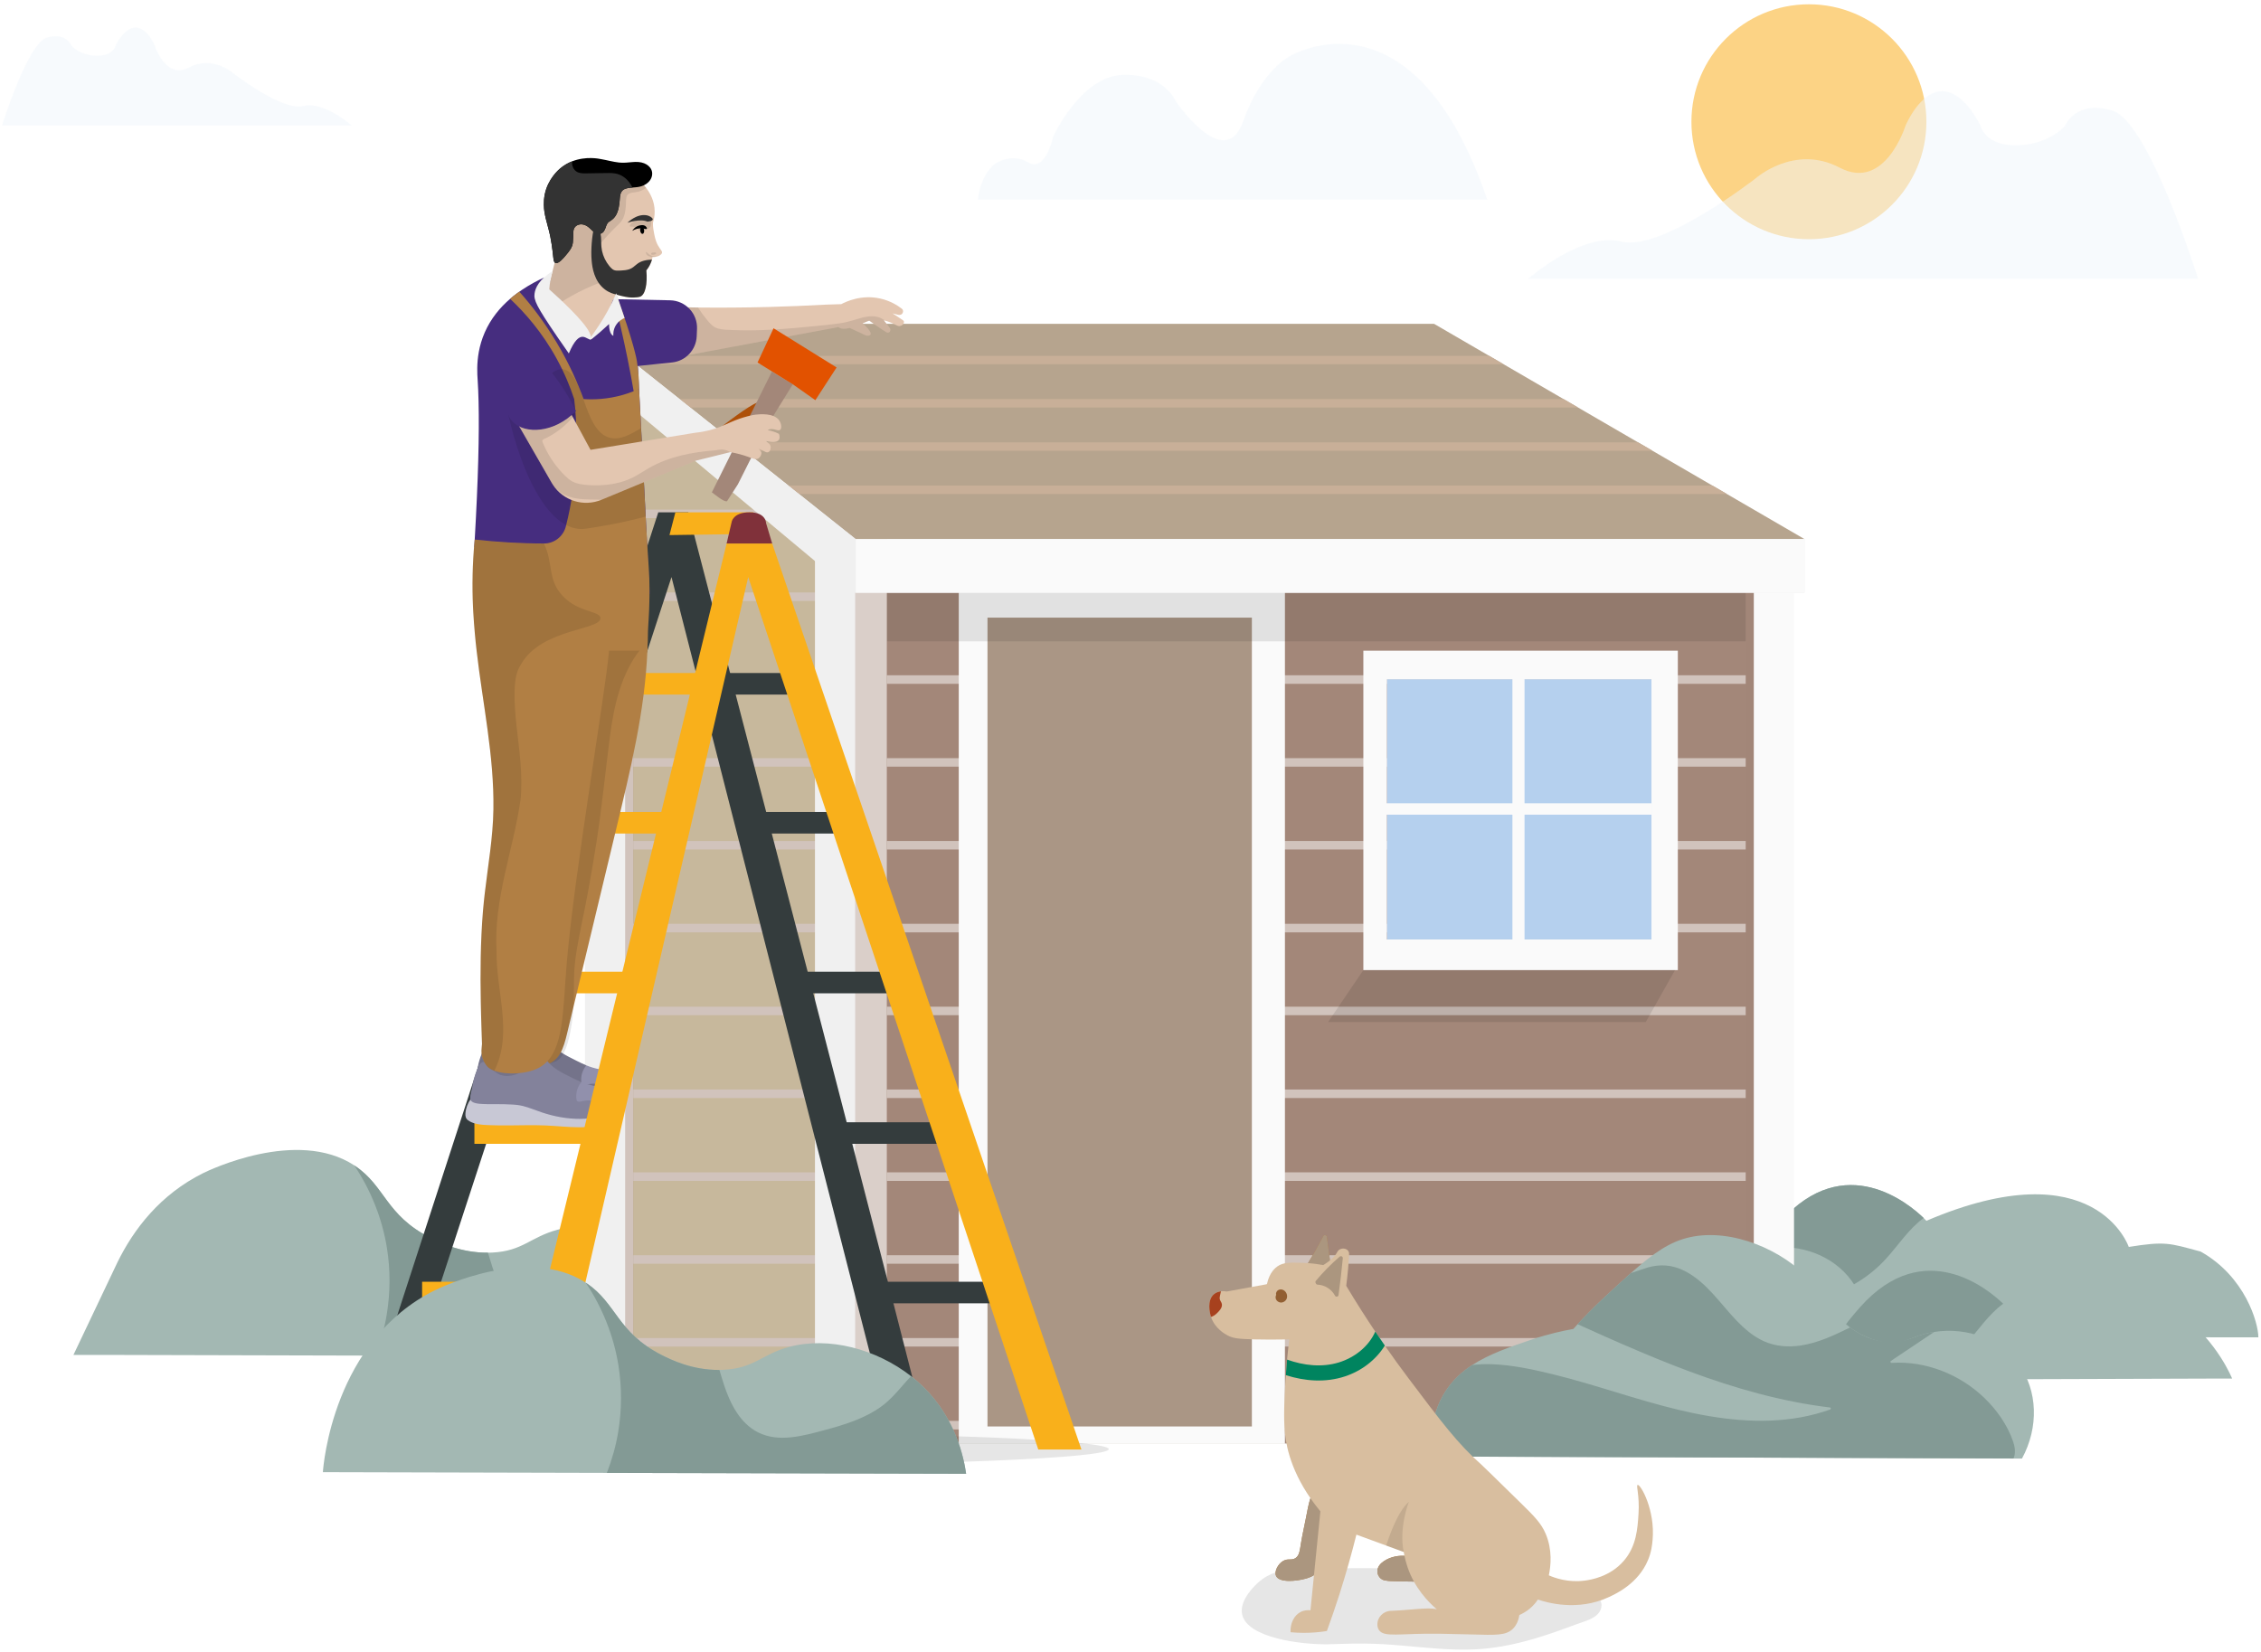 <svg width="431" height="315" viewBox="0 0 431 315" fill="none" xmlns="http://www.w3.org/2000/svg">
<path d="M283.505 38.063H186.426C186.93 33.218 189.555 31.317 189.555 31.317C189.555 31.317 192.684 28.991 196.012 30.96C199.341 32.929 200.753 26.062 200.753 26.062C200.753 26.062 205.998 14.559 213.968 14.28C221.937 14.002 224.058 19.2 224.058 19.2C224.058 19.2 233.44 33.123 236.973 23.132C240.507 13.146 246.051 10.621 246.051 10.621C246.051 10.621 269.403 -3.302 283.505 38.063Z" fill="#F0F6FC" fill-opacity="0.5"/>
<path d="M67.038 23.921C67.038 23.921 61.709 19.201 57.755 20.219C53.797 21.233 44.415 13.93 44.415 13.93C44.415 13.93 40.562 10.48 36.047 12.864C31.531 15.248 29.505 8.685 29.505 8.685C29.505 8.685 28.082 5.257 25.851 5.257C23.62 5.257 22.045 8.685 22.045 8.685C22.045 8.685 21.588 10.732 18.343 10.633C15.099 10.533 13.623 8.685 13.623 8.685C13.623 8.685 12.558 6.065 8.904 7.183C5.25 8.302 0.383 23.926 0.383 23.926H67.038V23.921Z" fill="#F0F6FC" fill-opacity="0.5"/>
<path d="M322.426 23.214C322.426 35.583 332.453 45.611 344.823 45.611C357.192 45.611 367.219 35.583 367.219 23.214C367.219 10.845 357.192 0.817 344.823 0.817C332.453 0.817 322.426 10.845 322.426 23.214Z" fill="#FCD385"/>
<path d="M291.324 53.154C291.324 53.154 301.525 44.119 309.106 46.061C316.687 48.004 334.663 34.012 334.663 34.012C334.663 34.012 342.05 27.408 350.697 31.97C359.344 36.538 363.234 23.964 363.234 23.964C363.234 23.964 365.954 17.396 370.233 17.396C374.506 17.396 377.52 23.964 377.52 23.964C377.52 23.964 378.396 27.891 384.613 27.697C390.829 27.502 393.648 23.964 393.648 23.964C393.648 23.964 395.69 18.95 402.683 21.087C409.682 23.224 419.006 53.154 419.006 53.154H291.324Z" fill="#F0F6FC" fill-opacity="0.5"/>
<path d="M419.496 238.63C427.996 243.381 430.496 252.25 430.496 254.974C424.496 254.974 430.496 254.974 421.376 254.974C396.254 254.905 377.659 253.918 371.626 252.905C368.492 252.38 365.605 251.729 365.605 251.729C361.893 250.889 358.422 249.897 355.204 248.821C353.162 248.143 351.225 247.424 349.387 246.694L341.108 246.721L339.428 246.726C339.428 246.726 338.761 246.805 337.868 246.768C337.758 246.763 337.637 246.757 337.522 246.747C337.076 246.715 336.593 246.647 336.12 246.532C336.031 246.511 335.936 246.484 335.847 246.458C335.821 246.448 335.795 246.442 335.768 246.432C335.695 246.411 335.627 246.39 335.558 246.363C335.49 246.337 335.422 246.311 335.359 246.285C335.291 246.259 335.222 246.232 335.159 246.201C334.493 245.901 333.92 245.445 333.59 244.773C333.558 244.715 333.532 244.657 333.511 244.594C333.479 244.526 333.453 244.452 333.432 244.379C333.406 244.3 333.385 244.227 333.369 244.148C333.364 244.132 333.364 244.122 333.359 244.106C333.353 244.085 333.353 244.069 333.348 244.048C333.332 243.959 333.317 243.87 333.311 243.775C333.306 243.759 333.306 243.749 333.306 243.733C333.29 243.623 333.285 243.502 333.285 243.381C333.285 243.303 333.29 243.219 333.296 243.129C333.296 243.077 333.301 243.019 333.306 242.967C333.317 242.846 333.332 242.725 333.353 242.594C333.364 242.531 333.374 242.463 333.39 242.394C333.432 242.174 333.49 241.938 333.563 241.691C333.59 241.617 333.611 241.549 333.637 241.476C333.768 241.087 333.936 240.667 334.151 240.221C334.199 240.121 334.246 240.021 334.298 239.916C334.351 239.817 334.403 239.717 334.456 239.612C334.461 239.607 334.461 239.601 334.461 239.596H334.466C334.629 239.286 334.813 238.966 335.018 238.63C335.075 238.53 335.138 238.431 335.201 238.331H335.207V238.326C335.217 238.31 335.228 238.299 335.233 238.284C335.343 238.105 335.459 237.927 335.585 237.743C336.188 236.835 336.939 235.832 337.842 234.729C337.963 234.582 338.084 234.435 338.215 234.283C338.404 234.052 338.609 233.811 338.819 233.569C338.903 233.469 338.992 233.37 339.081 233.27C339.191 233.139 339.312 233.007 339.428 232.876C351.687 219.116 364.05 229.663 366.697 232.23C367.038 232.561 367.216 232.761 367.216 232.761C399.462 218.99 405.794 237.743 405.794 237.743C412.766 236.635 413.496 237 419.496 238.63Z" fill="#A3B8B3"/>
<path d="M339.428 232.876C339.312 233.007 339.191 233.139 339.081 233.27C338.992 233.37 338.903 233.469 338.819 233.569C338.609 233.811 338.404 234.052 338.215 234.283C338.084 234.435 337.963 234.582 337.842 234.729C336.939 235.832 336.188 236.835 335.585 237.743C335.464 237.927 335.348 238.105 335.233 238.284C335.228 238.299 335.217 238.31 335.207 238.326V238.331L335.018 238.63C334.813 238.966 334.629 239.286 334.466 239.596C334.461 239.601 334.461 239.607 334.456 239.612C334.403 239.717 334.351 239.817 334.298 239.916C334.246 240.021 334.199 240.121 334.151 240.221C333.936 240.667 333.768 241.087 333.637 241.476C333.611 241.549 333.59 241.617 333.563 241.691C333.49 241.938 333.432 242.174 333.39 242.394C333.374 242.463 333.364 242.531 333.353 242.594C333.332 242.725 333.317 242.846 333.306 242.967C333.301 243.019 333.296 243.077 333.296 243.129C333.29 243.219 333.285 243.303 333.285 243.381C333.285 243.502 333.29 243.623 333.306 243.733C333.306 243.749 333.306 243.759 333.311 243.775C333.317 243.87 333.332 243.959 333.348 244.048C333.353 244.069 333.353 244.085 333.359 244.106C333.364 244.122 333.364 244.132 333.369 244.148C333.385 244.227 333.406 244.3 333.432 244.379C333.453 244.452 333.479 244.526 333.511 244.594C333.532 244.657 333.558 244.715 333.59 244.773C333.92 245.445 334.493 245.901 335.159 246.201C335.222 246.232 335.291 246.259 335.359 246.285C335.422 246.311 335.49 246.337 335.558 246.363C335.627 246.39 335.695 246.411 335.768 246.432C335.795 246.442 335.821 246.448 335.847 246.458C335.936 246.484 336.031 246.511 336.12 246.532C336.593 246.647 337.076 246.715 337.522 246.747C337.637 246.757 337.758 246.763 337.868 246.768C338.761 246.805 339.428 246.726 339.428 246.726L341.108 246.721L349.387 246.694C349.744 246.574 350.096 246.437 350.442 246.295C351.466 245.886 352.458 245.408 353.414 244.867C355.682 243.586 357.74 241.948 359.499 240.021C361.872 237.423 363.83 234.32 366.697 232.23C364.05 229.663 351.687 219.116 339.428 232.876Z" fill="#839A95"/>
<path d="M140.042 258.627C117.214 258.569 94.387 258.517 71.56 258.464C55.164 258.422 38.768 258.38 22.372 258.338H13.996C13.996 258.338 16.549 252.966 18.184 249.524C19.82 246.081 22.372 240.709 22.372 240.709C25.491 234.34 30.546 227.731 38.747 223.662C39.818 223.126 56.613 215.046 67.523 222.186C67.586 222.228 67.643 222.271 67.706 222.313C73.445 226.177 73.518 231.658 81.966 235.968C83.745 236.876 87.793 238.887 93.012 238.84C93.274 238.834 93.547 238.829 93.82 238.819C99.679 238.53 101.091 235.863 106.273 234.466C113.849 232.419 122.942 234.86 129.547 240.026C130.387 240.677 131.19 241.375 131.936 242.121C138.068 248.164 139.595 255.519 140.042 258.627Z" fill="#A3B8B3"/>
<path d="M71.561 258.463C94.388 258.516 117.215 258.568 140.043 258.626C139.596 255.518 138.069 248.163 131.936 242.12C131.191 241.375 130.388 240.676 129.548 240.025C128.97 240.613 128.424 241.243 127.889 241.858C126.665 243.265 125.437 244.656 123.93 245.764C120.707 248.116 116.816 249.297 113.005 250.321C108.999 251.397 104.342 252.73 100.394 250.746C96.897 248.992 95.044 245.197 93.879 241.648C93.574 240.713 93.291 239.773 93.013 238.839C87.794 238.886 83.746 236.875 81.966 235.967C73.519 231.657 73.445 226.176 67.707 222.312C67.644 222.27 67.586 222.228 67.523 222.186C70.695 226.911 72.852 232.313 73.76 237.941C74.438 242.152 74.412 246.478 73.713 250.688C73.272 253.371 72.532 255.959 71.561 258.463Z" fill="#839A95"/>
<path d="M353.563 262.14C353.027 262.14 352.486 262.135 351.956 262.135C314.991 262.009 278.025 261.883 241.054 261.757C240.413 255.079 242.576 251.026 243.632 249.383C244.986 247.267 246.729 245.645 248.735 244.332C252.006 242.19 255.969 240.851 260.049 239.471C263.293 238.379 266.086 237.77 268.05 237.423C268.296 237.145 268.564 236.846 268.858 236.525C270.123 235.145 271.814 233.391 273.893 231.464C275.804 229.695 277.474 228.141 278.986 226.802C283.369 222.922 286.451 220.765 290.315 219.925C298.259 218.197 308.05 222.334 313.389 228.341C316.051 231.333 317.484 234.651 320.802 237.145C321.6 237.749 322.509 238.3 323.564 238.788C324.351 239.15 325.128 239.434 325.869 239.654C328 240.29 330.294 240.153 332.337 239.282C333.817 238.652 335.329 238.226 336.847 237.995C343.162 237.019 349.462 239.392 352.948 244.18C356.581 249.152 356.797 256.218 353.563 262.14Z" fill="#A3B8B3"/>
<path d="M339.72 107.907V275.216H169.057L165.539 275.289V107.907H339.72Z" fill="#A38779"/>
<path d="M160.303 106.807V275.219H115.336V68.65L148.936 97.163L150.842 98.78L160.303 106.807Z" fill="#C7B89C"/>
<path d="M115.336 223.527H339.718V225.15H115.336V223.527ZM115.336 240.947H339.718V239.325H115.336V240.947ZM115.336 256.739H339.718V255.122H115.336V256.739ZM148.936 97.164H115.336V98.781H150.842L148.936 97.164ZM115.336 272.537H339.718V270.914H115.336V272.537ZM158.581 112.956H115.336V114.578H158.88C158.722 114.037 158.623 113.497 158.581 112.956ZM115.336 161.965H339.718V160.343H115.336V161.965ZM115.336 209.352H339.718V207.735H115.336V209.352ZM115.336 130.375H339.718V128.753H115.336V130.375ZM115.336 146.168H339.718V144.551H115.336V146.168ZM115.336 177.762H339.718V176.14H115.336V177.762ZM115.336 193.555H339.718V191.938H115.336V193.555Z" fill="#D1C3BC"/>
<path d="M239.737 114.199H185.504V273.071H239.737V114.199Z" fill="#AA9685"/>
<path d="M182.762 275.292H244.938V110.639H182.762V275.292ZM238.638 271.974H188.238V117.758H238.638V271.974Z" fill="#FAFAFA"/>
<path opacity="0.1" d="M338.15 110.639H163.129V122.279H338.15V110.639Z" fill="black"/>
<path d="M119.168 275.291H120.695V74.922L118.391 72.612L119.168 275.291Z" fill="#A38779"/>
<path d="M119.168 275.291H120.695V74.922L118.391 72.612L119.168 275.291Z" fill="#D1C3BC"/>
<path d="M111.504 70.351V275.292H119.169V76.089L111.504 70.351Z" fill="#F0F0F0"/>
<path d="M332.789 104.836V275.29H334.317L334.968 105.319C334.243 105.161 333.514 104.999 332.789 104.836Z" fill="#A38779"/>
<path opacity="0.5" d="M332.789 104.836V275.29H334.317L334.968 105.319C334.243 105.161 333.514 104.999 332.789 104.836Z" fill="#A38779"/>
<path d="M334.316 105.172V275.29H341.982V106.737C339.419 106.249 336.868 105.729 334.316 105.172Z" fill="#FAFAFA"/>
<path d="M162.02 275.217H169.049V74.849L162.24 72.544C162.167 140.097 162.093 207.66 162.02 275.217Z" fill="#A38779"/>
<path d="M162.02 275.217H169.049V74.849L162.24 72.544C162.167 140.097 162.093 207.66 162.02 275.217Z" fill="#DACFC9"/>
<path d="M155.352 70.277V275.218H163.017V76.015L155.352 70.277Z" fill="#F0F0F0"/>
<path d="M343.998 102.795H163.128L152.307 94.19L150.281 92.579L141.939 85.948L139.912 84.336L131.57 77.7L129.543 76.088L121.201 69.457L119.169 67.84L111.504 61.745H273.369L283.858 67.84L286.635 69.457L298.049 76.088L300.821 77.7L312.24 84.336L315.012 85.948L326.42 92.579L329.192 94.19L343.998 102.795Z" fill="#B6A48E"/>
<path d="M283.857 67.841H119.168L121.2 69.458H286.634L283.857 67.841ZM298.048 76.088H129.542L131.569 77.7H300.82L298.048 76.088ZM312.239 84.336H139.911L141.937 85.948H315.011L312.239 84.336ZM326.419 92.579H150.28L152.306 94.191H329.191L326.419 92.579Z" fill="#C8AF98"/>
<path d="M343.998 102.795V113.017H162.592L111.504 70.35V61.745L163.128 102.795H343.998Z" fill="#F0F0F0"/>
<path d="M343.999 102.794H163.129V113.016H343.999V102.794Z" fill="#FAFAFA"/>
<path d="M316.849 129.501H264.375V179.12H316.849V129.501Z" fill="#B5D0EE"/>
<path d="M290.611 127.869H288.301V180.48H290.611V127.869Z" fill="#FAFAFA"/>
<path d="M314.809 153.155H263.422V155.329H314.809V153.155Z" fill="#FAFAFA"/>
<path d="M259.887 184.963H319.837V124.062H259.887V184.963ZM314.808 179.12H264.37V129.502H314.808V179.12Z" fill="#FAFAFA"/>
<path opacity="0.1" d="M259.888 184.962L253.168 194.864H313.722L319.298 184.962H259.888Z" fill="black"/>
<path opacity="0.1" d="M62.395 276.297C62.395 278.004 95.743 279.39 136.877 279.39C178.011 279.39 211.36 278.004 211.36 276.297C211.36 274.591 178.011 273.205 136.877 273.205C95.743 273.205 62.395 274.591 62.395 276.297Z" fill="black"/>
<path d="M73.619 276.37L128.004 110.022L170.508 276.37C170.508 276.37 177.365 277.74 177.365 276.37C177.365 275 131.206 97.684 131.206 97.684H125.484L67.219 276.979L73.619 276.37Z" fill="#343C3D"/>
<path d="M143.63 97.684H128.741L127.617 102.021L143.63 101.795V97.684Z" fill="#F9B01B"/>
<path d="M107.434 244.383H80.465V248.494H107.434V244.383Z" fill="#F9B01B"/>
<path d="M116.574 213.974H90.434V218.085H116.574V213.974Z" fill="#F9B01B"/>
<path d="M123.887 185.277H99.223V189.387H123.887V185.277Z" fill="#F9B01B"/>
<path d="M130.284 154.812H109.457V158.923H130.284V154.812Z" fill="#F9B01B"/>
<path d="M135.386 128.319H118.066V132.43H135.386V128.319Z" fill="#F9B01B"/>
<path d="M151.867 128.319H135.387V132.43H151.867V128.319Z" fill="#343C3D"/>
<path d="M192.629 244.383H167.113V248.494H192.629V244.383Z" fill="#343C3D"/>
<path d="M181.983 213.974H158.516V218.085H181.983V213.974Z" fill="#343C3D"/>
<path d="M171.888 185.277H150.121V189.387H171.888V185.277Z" fill="#343C3D"/>
<path d="M162.014 154.812H143.219V158.923H162.014V154.812Z" fill="#343C3D"/>
<path d="M172.22 61.13C172.105 61.03 171.133 60.385 170.146 59.755C170.44 59.833 170.776 59.917 171.17 60.012C172.115 60.253 172.399 59.214 171.921 58.867C171.112 58.242 169.737 57.361 167.841 56.93C164.208 56.1 161.253 57.518 160.36 57.99C159.405 58.017 158.454 58.048 157.499 58.08C153.903 58.279 150.222 58.431 146.468 58.531C141.89 58.647 137.423 58.678 133.06 58.631C132.414 58.626 131.774 58.615 131.138 58.599C128.671 58.563 126.235 58.5 123.841 58.416C123.205 62.086 122.565 65.75 121.93 69.42C124.355 68.968 126.775 68.517 129.201 68.065C139.418 66.16 149.634 64.259 159.851 62.359C160.292 62.773 161.1 62.742 161.988 62.527C162.912 62.941 165.059 63.965 165.059 63.965C165.059 63.965 166.161 64.212 165.941 63.43C165.81 62.952 165.038 62.185 164.45 61.655C165.148 61.356 165.663 61.114 165.726 61.156C166.083 61.382 167.946 62.747 168.939 63.33C169.59 63.724 169.905 62.899 169.6 62.511C169.159 61.912 168.792 61.445 168.482 61.078C168.54 61.093 168.597 61.104 168.655 61.12C169.39 61.309 170.146 61.603 170.923 62.033C171.779 62.521 172.609 61.597 172.22 61.13Z" fill="#E3C6B0"/>
<path opacity="0.1" d="M169.595 62.509C169.154 61.911 168.786 61.443 168.477 61.076C168.534 61.092 168.592 61.102 168.65 61.118C168.277 60.824 167.862 60.593 167.395 60.456C166.644 60.236 165.846 60.273 165.09 60.409C164.24 60.561 163.421 60.834 162.602 61.081C161.72 61.344 160.833 61.543 159.924 61.669C158.008 61.937 156.076 62.105 154.154 62.294C150.28 62.677 146.39 62.987 142.494 62.987C141.523 62.982 140.552 62.966 139.58 62.924C138.672 62.882 137.706 62.892 136.829 62.63C135.963 62.367 135.354 61.695 134.797 61.018C134.225 60.325 133.695 59.606 133.201 58.855C133.154 58.782 133.107 58.708 133.06 58.629C132.414 58.624 131.773 58.614 131.138 58.598C130.477 59.097 129.925 59.742 129.505 60.472C128.671 61.921 128.44 63.638 128.555 65.287C128.618 66.095 128.686 67.056 129.038 67.796C129.085 67.896 129.138 67.985 129.201 68.064C139.418 66.158 149.634 64.257 159.851 62.357C160.292 62.772 161.105 62.74 161.988 62.525C162.912 62.94 165.059 63.964 165.059 63.964C165.059 63.964 166.161 64.21 165.941 63.428C165.81 62.95 165.038 62.184 164.45 61.653C165.148 61.354 165.663 61.113 165.726 61.155C166.083 61.38 167.946 62.745 168.939 63.328C169.584 63.722 169.899 62.898 169.595 62.509Z" fill="black"/>
<path d="M119.317 206.63C119.002 206.346 118.582 206.21 118.173 206.12C117.643 206.005 117.102 205.937 116.561 205.895C115.427 205.8 114.283 205.753 113.143 205.706C110.823 205.611 108.502 205.574 106.177 205.58C101.53 205.585 96.884 205.742 92.243 205.916C91.76 205.931 91.277 205.931 90.846 206.183C90.799 206.21 90.768 206.246 90.752 206.288C90.72 206.304 90.694 206.33 90.668 206.367C90.101 207.181 89.749 208.115 89.676 209.102C89.639 209.627 89.723 210.079 90.169 210.41C90.547 210.688 90.988 210.872 91.44 211.003C92.427 211.292 93.482 211.313 94.501 211.349C95.65 211.397 96.805 211.402 97.96 211.391C100.27 211.376 102.58 211.302 104.885 211.397C107.011 211.481 109.127 211.738 111.259 211.743C113.275 211.748 115.369 211.528 117.217 210.672C118 210.31 118.745 209.811 119.244 209.092C119.722 208.388 120.042 207.286 119.317 206.63Z" fill="#9190AC"/>
<path d="M118.077 204.74C116.906 204.141 116.176 204.193 114.433 203.894C113.41 203.716 112.554 203.443 111.766 203.122C111.105 202.855 110.485 202.545 109.866 202.235C107.745 201.18 106.359 200.492 105.167 198.985C104.049 197.568 103.597 196.066 102.815 196.156C102.384 196.203 102.054 196.707 101.901 196.938C101.859 197.001 101.46 197.731 101.529 198.571C101.555 198.891 101.613 199.201 101.655 199.51C101.686 199.736 101.649 199.915 101.644 199.936C101.576 200.697 98.646 202.639 96.279 201.721C94.509 201.033 93.78 199.027 92.898 199.342C92.709 199.411 92.535 199.531 92.336 199.873C92.026 200.398 91.79 200.97 91.59 201.542C90.987 203.285 90.945 204.472 90.813 205.191C90.666 206.015 90.598 206.43 90.635 206.514C91.202 207.722 94.604 207.17 98.678 207.412C99.03 207.433 99.733 207.475 100.626 207.685C101.277 207.837 101.901 208.063 102.526 208.294C103.697 208.735 104.868 209.144 106.08 209.449C108.443 210.042 110.921 210.299 113.347 210.037C113.935 209.974 114.517 209.879 115.1 209.753C115.699 209.622 116.287 209.459 116.864 209.255C117.431 209.055 117.998 208.829 118.523 208.546C119.017 208.278 119.4 207.884 119.521 207.323C119.773 206.204 119.027 205.223 118.077 204.74Z" fill="#9190AC"/>
<path opacity="0.2" d="M114.518 206.977C114.035 206.683 113.442 206.605 112.89 206.631C112.596 206.647 112.308 206.694 112.019 206.752C111.788 206.804 111.562 206.867 111.321 206.867C111.09 206.867 110.927 206.804 110.859 206.568C110.785 206.29 110.785 205.975 110.79 205.691C110.806 205.161 110.927 204.631 111.137 204.142C111.3 203.77 111.51 203.428 111.767 203.119C111.105 202.851 110.486 202.546 109.866 202.231C107.745 201.176 106.359 200.488 105.168 198.982C104.049 197.564 103.603 196.062 102.816 196.152C102.385 196.199 102.054 196.703 101.902 196.934C101.86 196.997 101.461 197.727 101.529 198.567C101.556 198.887 101.613 199.197 101.655 199.507C101.687 199.732 101.65 199.911 101.645 199.932C101.577 200.693 98.647 202.636 96.279 201.717C94.51 201.029 93.78 199.024 92.898 199.339C92.709 199.407 92.536 199.528 92.336 199.869C92.027 200.394 91.79 200.966 91.591 201.538C90.987 203.281 90.945 204.468 90.819 205.182C90.672 206.006 90.599 206.421 90.641 206.505C91.213 207.712 94.61 207.161 98.684 207.403C99.035 207.424 99.739 207.466 100.631 207.676C101.282 207.828 101.907 208.054 102.532 208.285C103.703 208.72 104.874 209.135 106.092 209.44C108.454 210.033 110.932 210.29 113.358 210.028C113.946 209.965 114.534 209.87 115.111 209.744C115.153 209.692 115.2 209.639 115.237 209.576C115.867 208.663 115.421 207.523 114.518 206.977Z" fill="black"/>
<path d="M123.482 119.752C123.477 119.479 123.471 119.206 123.466 118.933C123.435 117.595 123.366 116.256 123.261 114.922C123.183 113.961 121.77 113.988 121.692 114.854C121.608 114.87 121.529 114.901 121.445 114.948C119.445 116.177 116.925 115.909 114.819 116.881C114.231 117.154 113.738 117.511 113.328 117.931C112.31 118.954 111.738 120.346 111.281 121.768C111.076 122.398 110.892 123.034 110.708 123.648C110.666 123.784 110.624 123.926 110.582 124.063C108.824 129.953 107.621 135.949 105.185 141.624C103.941 144.527 102.597 147.394 101.647 150.418C100.697 153.431 100.093 156.539 99.641 159.658C98.749 165.869 98.177 172.185 97.982 178.458C97.799 184.57 98.108 190.707 99.358 196.697C99.41 196.954 99.463 197.206 99.521 197.458C100.009 199.663 100.602 203.27 103.621 203.002H103.658C106.629 202.714 107.474 199.632 108.062 197.206C108.482 195.463 108.902 193.715 109.317 191.972C112.021 180.716 114.725 169.47 117.423 158.219C120.122 147 122.936 135.634 123.408 124.063C123.435 123.448 123.456 122.829 123.466 122.215C123.482 121.606 123.487 120.997 123.487 120.388C123.487 120.178 123.487 119.962 123.482 119.752Z" fill="#B17F44"/>
<path opacity="0.1" d="M123.469 118.931C122.739 118.517 121.994 118.128 121.227 117.776C120.55 117.461 119.852 117.167 119.148 116.9C118.403 116.616 117.615 116.312 116.801 116.369C115.526 116.459 114.644 117.451 114.119 118.532C113.473 119.876 113.095 121.378 112.617 122.785C110.459 129.159 108.107 135.501 106.291 141.979C105.362 145.302 104.616 148.678 103.823 152.033C103.062 155.278 102.285 158.512 101.566 161.761C100.096 168.34 98.983 174.96 98.794 181.706C98.694 185.161 98.788 188.621 98.999 192.07C99.093 193.614 99.198 195.157 99.361 196.695C99.523 198.312 99.754 199.919 100.091 201.515C100.411 203.027 100.831 204.518 101.408 205.951C101.755 206.807 102.359 207.778 103.256 207.909C103.445 207.936 103.839 208.004 104.128 207.778C105.073 207.048 103.256 204.523 104.291 203.163C104.852 202.428 105.645 202.827 106.7 201.83C106.942 201.604 107.315 201.195 107.84 199.95C107.84 199.95 108.995 197.199 109.32 191.97C109.352 191.461 109.373 190.952 109.383 190.437C109.409 188.757 109.378 187.072 109.462 185.392C109.541 183.728 109.766 182.074 110.055 180.436C110.638 177.118 111.383 173.831 112.003 170.519C112.622 167.185 113.195 163.84 113.714 160.491C114.749 153.834 115.394 147.14 116.261 140.467C117.027 134.598 118.361 128.492 122.115 123.746C122.54 123.21 122.991 122.696 123.469 122.213C123.49 121.394 123.495 120.575 123.485 119.75C123.48 119.477 123.474 119.204 123.469 118.931Z" fill="black"/>
<path d="M118.364 209.817C118.049 209.534 117.629 209.397 117.22 209.308C116.69 209.193 116.149 209.124 115.608 209.082C114.469 208.988 113.33 208.941 112.19 208.893C109.87 208.799 107.549 208.762 105.223 208.762C100.577 208.767 95.931 208.925 91.29 209.098C90.807 209.114 90.324 209.114 89.893 209.366C89.846 209.392 89.814 209.429 89.799 209.471C89.767 209.487 89.741 209.513 89.715 209.55C89.148 210.363 88.796 211.298 88.722 212.285C88.686 212.81 88.77 213.261 89.216 213.592C89.594 213.871 90.035 214.054 90.487 214.186C91.474 214.474 92.529 214.495 93.547 214.532C94.702 214.579 95.857 214.585 97.007 214.574C99.317 214.558 101.627 214.485 103.932 214.579C106.058 214.663 108.174 214.921 110.306 214.926C112.322 214.931 114.416 214.711 116.264 213.855C117.047 213.493 117.797 212.994 118.291 212.274C118.769 211.576 119.089 210.474 118.364 209.817Z" fill="#C8C8D5"/>
<path d="M117.126 207.927C115.955 207.328 115.225 207.381 113.482 207.081C112.458 206.903 111.603 206.63 110.815 206.31C110.154 206.042 109.534 205.732 108.915 205.422C106.794 204.367 105.408 203.679 104.216 202.173C103.092 200.755 102.646 199.254 101.864 199.343C101.433 199.39 101.102 199.894 100.95 200.125C100.908 200.188 100.509 200.918 100.577 201.758C100.604 202.078 100.661 202.388 100.703 202.698C100.735 202.923 100.698 203.102 100.693 203.123C100.625 203.884 97.695 205.827 95.327 204.908C93.558 204.22 92.828 202.215 91.946 202.53C91.757 202.598 91.584 202.719 91.385 203.06C91.075 203.585 90.839 204.157 90.639 204.729C90.035 206.472 89.988 207.659 89.862 208.378C89.715 209.203 89.642 209.617 89.684 209.701C90.251 210.909 93.653 210.358 97.727 210.599C98.073 210.62 98.782 210.662 99.674 210.872C100.32 211.024 100.95 211.25 101.575 211.481C102.746 211.922 103.917 212.332 105.129 212.636C107.492 213.229 109.97 213.487 112.395 213.224C112.983 213.161 113.571 213.067 114.149 212.941C114.747 212.809 115.335 212.647 115.913 212.442C116.48 212.242 117.047 212.017 117.572 211.733C118.065 211.465 118.449 211.072 118.569 210.51C118.821 209.392 118.071 208.415 117.126 207.927Z" fill="#9190AC"/>
<path opacity="0.1" d="M113.569 210.164C113.086 209.87 112.492 209.792 111.941 209.818C111.647 209.834 111.358 209.881 111.07 209.939C110.839 209.991 110.613 210.054 110.377 210.054C110.146 210.054 109.983 209.991 109.915 209.755C109.841 209.477 109.841 209.162 109.846 208.878C109.862 208.348 109.983 207.818 110.193 207.329C110.356 206.957 110.566 206.615 110.823 206.306C110.161 206.038 109.542 205.733 108.922 205.418C106.801 204.363 105.415 203.675 104.224 202.169C103.105 200.751 102.654 199.25 101.872 199.339C101.441 199.386 101.11 199.89 100.958 200.121C100.916 200.184 100.517 200.914 100.585 201.754C100.606 202.074 100.669 202.384 100.711 202.694C100.743 202.919 100.706 203.098 100.701 203.119C100.633 203.88 97.703 205.823 95.335 204.904C93.566 204.216 92.836 202.211 91.954 202.526C91.765 202.594 91.592 202.715 91.392 203.056C91.083 203.581 90.846 204.153 90.647 204.725C90.043 206.468 90.001 207.655 89.87 208.369C89.723 209.193 89.649 209.608 89.691 209.692C90.264 210.899 93.66 210.348 97.734 210.59C98.086 210.611 98.79 210.653 99.682 210.863C100.333 211.015 100.958 211.241 101.583 211.472C102.754 211.907 103.924 212.322 105.137 212.627C107.5 213.22 109.978 213.477 112.403 213.215C112.991 213.152 113.579 213.057 114.157 212.931C114.204 212.879 114.246 212.826 114.283 212.763C114.918 211.85 114.472 210.71 113.569 210.164Z" fill="black"/>
<path d="M132.867 62.731C132.846 63.193 132.825 63.655 132.81 64.117C132.694 66.721 130.689 68.842 128.095 69.109L121.596 69.776C121.669 71.236 121.748 72.69 121.821 74.15V74.155C121.953 76.643 122.079 79.132 122.21 81.626C122.299 83.269 122.383 84.912 122.467 86.561C122.499 87.212 122.535 87.863 122.567 88.514C122.625 89.548 122.677 90.577 122.73 91.611C122.845 93.905 122.966 96.195 123.087 98.489C123.113 98.951 123.134 99.397 123.155 99.817C123.171 100.085 123.186 100.342 123.197 100.589C123.402 104.558 123.606 108.522 123.816 112.491C123.827 112.743 123.843 112.989 123.853 113.241C123.837 113.241 123.827 113.236 123.811 113.236C117.091 112.118 110.324 111.735 103.651 110.249C102.186 109.923 100.727 109.572 99.272 109.199C99.115 109.162 99.02 109.136 98.963 109.125C98.858 109.094 98.737 109.057 98.6 109.01C97.986 108.821 97.372 108.642 96.763 108.427C96.164 108.222 95.571 107.997 94.988 107.745C94.857 107.692 93.733 107.12 93.67 107.12C93.151 106.768 92.085 105.87 91.843 105.603C91.408 105.114 90.925 104.689 90.41 104.316C90.442 103.833 90.468 103.35 90.494 102.873C90.82 97.192 91.045 92.183 91.161 87.805C91.224 85.595 91.255 83.547 91.266 81.652C91.287 77.977 91.213 74.885 91.045 72.333C91.014 71.845 90.956 71.094 90.977 70.159C91.003 68.39 91.276 65.959 92.405 63.382C93.565 60.73 95.319 58.63 97.24 56.977C97.634 56.635 98.038 56.315 98.443 56.011C98.569 55.916 98.695 55.827 98.821 55.737C98.879 55.696 98.942 55.648 98.999 55.611C99.209 55.454 99.419 55.312 99.629 55.176C101.042 54.236 102.443 53.501 103.682 52.929L111.505 56.924L127.728 57.255C130.678 57.312 132.999 59.785 132.867 62.731Z" fill="#462D7F"/>
<path d="M123.813 112.49C123.813 112.721 123.813 112.973 123.808 113.236C123.797 114.989 123.729 117.441 123.487 120.386C123.487 120.995 123.482 121.604 123.466 122.213C123.456 122.828 123.435 123.447 123.409 124.061H116.101C115.318 132.74 109.443 166.634 108.015 183.87C107.286 192.701 107.485 200.009 103.621 203.001C103.353 203.211 103.07 203.4 102.765 203.563C100.382 204.849 96.476 204.981 94.229 204.151C93.693 203.952 93.252 203.7 92.948 203.395C92.906 203.353 92.864 203.311 92.827 203.264C92.685 203.091 92.559 202.912 92.454 202.744C92.439 202.723 92.423 202.702 92.412 202.676C92.124 202.182 91.987 201.768 91.987 201.768C91.803 201.222 91.766 200.707 91.782 200.266V200.213C91.803 199.694 91.892 199.279 91.882 199.043C91.85 198.113 91.819 197.184 91.787 196.255C91.761 195.446 91.735 194.643 91.714 193.835C91.714 193.709 91.709 193.588 91.704 193.467C91.683 192.669 91.667 191.871 91.651 191.073C91.541 185.319 91.593 179.565 92.055 173.827C92.15 172.661 92.27 171.49 92.407 170.33C93.026 164.996 93.972 159.699 94.055 154.328C94.213 144.138 92.003 134.147 90.853 124.061C90.8 123.615 90.737 123.069 90.674 122.439C90.664 122.345 90.659 122.25 90.648 122.156C90.601 121.704 90.554 121.211 90.507 120.686C90.501 120.612 90.496 120.539 90.491 120.47C90.407 119.504 90.302 118.25 90.218 116.748C90.202 116.396 90.181 116.05 90.165 115.698C90.081 113.876 90.039 111.755 90.097 109.387C90.139 107.692 90.239 105.476 90.491 102.872C94.617 103.334 99.022 103.618 103.679 103.623H103.71C105.684 103.623 107.385 102.263 107.868 100.352C108.399 98.257 108.866 95.979 109.223 93.527C110.21 86.712 109.995 80.743 109.454 76.086C108.703 73.802 107.653 71.209 106.162 68.479C103.348 63.318 99.988 59.549 97.237 56.976C97.631 56.635 98.035 56.315 98.439 56.01C98.565 55.916 98.691 55.826 98.817 55.737C98.875 55.695 98.938 55.648 98.996 55.611C101.269 58.163 103.768 61.381 106.12 65.324C108.467 69.251 110.094 72.947 111.244 76.086C113.176 76.212 115.796 76.134 118.726 75.294C119.886 74.963 120.92 74.564 121.818 74.149V74.154C121.949 76.643 122.075 79.131 122.206 81.625C122.296 83.268 122.38 84.912 122.464 86.56C122.495 87.211 122.532 87.862 122.563 88.513C122.621 89.547 122.674 90.576 122.726 91.611C122.842 93.905 122.962 96.194 123.083 98.488C123.109 98.95 123.13 99.397 123.151 99.817C123.167 100.084 123.183 100.342 123.193 100.588C123.629 108.353 123.808 109.093 123.813 112.49Z" fill="#B17F44"/>
<path d="M116.996 56.924C117.925 60.557 118.807 64.353 119.611 68.306C120.057 70.511 120.461 72.674 120.829 74.8C121.159 74.585 121.49 74.37 121.821 74.155C121.821 73.031 121.768 71.094 121.39 68.726C121.39 68.726 120.86 65.387 117.49 56.168L116.996 56.924Z" fill="#B17F44"/>
<path opacity="0.1" d="M107.286 113.651C104.298 110.517 105.537 107.398 103.679 103.623C103.679 103.623 96.565 103.686 90.491 102.873C90.239 105.477 90.139 107.692 90.097 109.388C90.039 111.756 90.081 113.877 90.165 115.698C90.181 116.05 90.202 116.397 90.218 116.748C90.302 118.25 90.407 119.505 90.491 120.471C90.496 120.539 90.501 120.613 90.507 120.686C90.554 121.211 90.601 121.705 90.648 122.156C90.659 122.251 90.664 122.345 90.674 122.44C90.737 123.07 90.8 123.616 90.853 124.062C92.003 134.147 94.213 144.138 94.055 154.328C93.972 159.699 93.026 164.997 92.407 170.331C92.307 171.47 92.192 172.641 92.055 173.827C91.593 179.565 91.541 185.32 91.651 191.074C91.667 191.872 91.683 192.67 91.704 193.468C91.709 193.588 91.714 193.709 91.714 193.835C91.735 194.644 91.761 195.447 91.787 196.255C91.819 197.185 91.85 198.114 91.882 199.043C91.808 199.353 91.766 199.762 91.782 200.214V200.266C91.808 201.038 91.992 201.931 92.412 202.676C92.423 202.702 92.439 202.723 92.454 202.744C92.549 202.912 92.664 203.07 92.79 203.217C92.801 203.233 92.817 203.248 92.827 203.264C92.864 203.311 92.906 203.353 92.948 203.395C93.284 203.747 93.709 204.015 94.229 204.151C97.841 196.98 94.533 188.953 94.659 181.392C94.061 171.47 97.83 162.167 99.227 152.501C99.715 147.724 98.964 142.988 98.445 138.247C97.442 129.091 98.76 127.642 99.358 126.592C103.259 119.809 114.578 120.161 114.457 117.835C114.379 116.439 110.352 116.869 107.286 113.651Z" fill="black"/>
<path opacity="0.1" d="M122.207 81.628C120.349 82.725 118.217 84.022 116.154 83.439C111.098 82.011 111.324 70.671 107.218 70.392C106.121 70.314 105.265 71.07 104.914 71.385C101.648 74.278 104.583 81.617 104.751 82.027C106.053 85.187 109.508 90.621 113.214 90.29C116.196 90.033 117.713 86.195 121.409 86.484C121.724 86.515 122.066 86.557 122.465 86.563C122.381 84.914 122.297 83.271 122.207 81.628Z" fill="black"/>
<path opacity="0.1" d="M122.728 91.613C122.675 90.578 122.623 89.549 122.565 88.515C118.932 88.846 115.189 88.793 111.886 87.15C108.411 85.423 105.969 82.241 103.129 79.695C101.533 78.262 99.764 76.986 97.732 76.246C97.417 76.13 97.113 76.177 96.897 76.34C96.897 76.34 96.645 76.529 96.593 76.986C96.451 78.178 101.302 100.973 111.015 100.868C111.325 100.863 112.044 100.748 113.488 100.522C117.577 99.871 120.864 99.078 123.085 98.485C122.964 96.196 122.843 93.907 122.728 91.613Z" fill="black"/>
<path d="M112.922 64.526C113.342 63.969 113.846 63.486 114.408 63.077C114.513 62.872 114.618 62.667 114.723 62.462C115.258 61.397 115.757 60.315 116.14 59.181C116.46 58.241 116.733 57.254 117.3 56.425C117.306 56.414 117.316 56.404 117.321 56.398C117.374 56.32 117.437 56.246 117.495 56.173C118.035 56.33 118.587 56.477 119.138 56.582C119.673 56.682 120.156 56.761 120.797 56.74C121.154 56.729 121.742 56.677 122.031 56.577C123.018 56.225 123.459 54.13 123.217 51.563C123.49 51.233 123.837 50.739 124.094 50.078C124.173 49.878 124.23 49.684 124.283 49.505C124.299 49.447 124.309 49.39 124.325 49.337C124.351 49.217 124.372 49.106 124.388 49.001V48.996C124.488 49.007 124.64 49.017 124.813 48.996C124.897 48.986 124.987 48.975 125.076 48.954C125.543 48.854 126.063 48.602 126.184 48.24C126.31 47.862 125.9 47.668 125.417 46.775C124.908 45.841 124.761 44.959 124.561 43.777C124.535 43.625 124.493 43.352 124.472 42.99C124.461 42.759 124.467 42.57 124.472 42.428C124.656 41.856 124.803 41.137 124.797 40.307C124.787 38.323 123.894 36.769 123.17 35.824C122.865 35.43 122.592 35.141 122.424 34.968C122.424 34.873 122.367 34.789 122.246 34.779C121.464 34.711 120.66 34.642 119.868 34.663C119.001 34.684 118.146 34.805 117.337 35.146C116.907 35.33 116.497 35.561 116.114 35.824C115.452 36.275 114.859 36.821 114.282 37.378C113.725 37.918 113.179 38.48 112.596 38.995C112.213 39.336 111.809 39.656 111.373 39.934C110.79 40.307 110.171 40.538 109.52 40.748C108.801 40.984 108.129 41.289 107.64 41.882C107.131 42.502 106.848 43.263 106.585 44.008C106.433 44.444 106.323 44.859 106.407 45.321C106.485 45.736 106.701 46.161 106.601 46.591C106.59 46.618 106.59 46.649 106.596 46.675C106.312 47.799 106.029 48.928 105.745 50.051C105.42 51.348 105.094 52.639 104.769 53.931L104.532 54.86C104.459 55.149 104.375 55.443 104.364 55.742C104.343 56.294 104.664 56.819 104.905 57.296C105.115 57.716 105.341 58.126 105.572 58.53C105.903 59.113 106.265 59.68 106.632 60.242C106.732 60.389 106.837 60.53 106.937 60.677C109.436 60.714 111.489 62.489 112.607 64.704C112.712 64.636 112.817 64.583 112.922 64.526Z" fill="#E3C6B0"/>
<path opacity="0.1" d="M122.423 34.958C122.423 34.863 122.365 34.779 122.245 34.769C121.462 34.7 120.659 34.632 119.866 34.653C119 34.674 118.144 34.795 117.336 35.136C116.905 35.32 116.496 35.551 116.113 35.813C115.635 36.328 115.241 36.885 114.984 37.541C114.721 38.208 114.553 38.911 114.369 39.599C114.175 40.329 113.991 41.058 113.85 41.804C113.692 42.618 113.587 43.437 113.566 44.266C113.556 44.691 113.566 45.117 113.613 45.537C113.634 45.741 113.661 45.946 113.697 46.151C113.729 46.34 113.75 46.539 113.85 46.707C113.928 46.828 114.123 46.854 114.217 46.739C115.015 45.762 115.855 44.817 116.743 43.92C117.178 43.479 117.635 43.064 118.066 42.618C118.48 42.187 118.79 41.709 118.974 41.137C119.163 40.549 119.247 39.93 119.299 39.315C119.352 38.743 119.289 38.139 119.415 37.583C119.536 37.053 119.94 36.827 120.444 36.743C120.948 36.659 121.447 36.633 121.935 36.47C122.381 36.318 122.796 36.092 123.169 35.813C122.864 35.42 122.591 35.126 122.423 34.958Z" fill="black"/>
<path d="M124.158 32.338C123.901 31.771 123.376 31.367 122.803 31.136C122.089 30.853 121.333 30.842 120.577 30.905C119.716 30.979 118.871 31.084 118.005 30.989C116.855 30.863 115.737 30.538 114.597 30.343C114.214 30.259 111.689 29.734 109.069 30.758C108.297 31.057 107.515 31.493 106.775 32.118C106.491 32.354 104.412 34.155 103.84 37.079C103.562 38.486 103.698 39.793 103.761 40.24C103.903 41.248 104.171 42.224 104.439 43.206C104.864 44.755 104.99 45.547 105.147 46.519C105.552 48.992 105.378 49.952 105.882 50.131C106.465 50.341 107.347 49.28 107.919 48.603C108.544 47.852 109.095 47.201 109.2 46.24C109.263 45.679 109.242 45.238 109.3 44.135C109.321 43.789 109.426 43.458 109.673 43.206C109.899 42.975 110.219 42.828 110.539 42.781C111.274 42.676 111.967 43.069 112.482 43.558C113.001 44.056 113.568 44.723 114.382 44.576C114.991 44.466 115.259 43.915 115.443 43.385C115.532 43.122 115.616 42.854 115.763 42.618C115.941 42.324 116.251 42.182 116.524 41.993C117.653 41.232 117.952 39.825 118.089 38.554C118.157 37.898 118.115 37.111 118.483 36.533C118.84 35.971 119.548 35.845 120.157 35.793C120.294 35.782 120.425 35.772 120.562 35.761C121.134 35.719 121.706 35.683 122.263 35.509C122.95 35.294 123.57 34.9 123.964 34.286C124.336 33.719 124.452 32.974 124.158 32.338Z" fill="black"/>
<path opacity="0.1" d="M115.599 52.934C115.4 53.002 115.2 53.075 114.996 53.149C114.985 53.128 114.964 53.107 114.943 53.091C114.597 52.818 114.413 52.43 114.292 52.015C114.156 51.553 114.077 51.065 114.009 50.587C113.862 49.558 113.814 48.513 113.788 47.474C113.741 45.473 113.762 43.457 113.379 41.483C113.211 40.622 112.959 39.782 112.596 38.984C112.213 39.326 111.809 39.646 111.373 39.924C110.79 40.297 110.171 40.528 109.52 40.743C108.801 40.979 108.129 41.284 107.64 41.877C107.131 42.497 106.848 43.258 106.585 44.003C106.433 44.439 106.323 44.854 106.407 45.316C106.485 45.731 106.701 46.156 106.601 46.587C106.59 46.618 106.59 46.644 106.596 46.67C106.312 47.794 106.029 48.923 105.745 50.046C105.42 51.343 105.094 52.635 104.769 53.926L104.532 54.855C104.459 55.144 104.375 55.438 104.364 55.737C104.343 56.289 104.664 56.814 104.905 57.291C105.115 57.706 105.341 58.121 105.572 58.525C106.685 57.764 107.824 57.039 109.011 56.383C110.738 55.422 112.528 54.588 114.366 53.879C114.817 53.706 115.279 53.538 115.736 53.38C116.019 53.275 115.878 52.834 115.599 52.934Z" fill="black"/>
<path d="M124.277 49.495C123.232 49.542 122.182 49.71 121.358 50.403C120.917 50.771 120.523 51.144 119.967 51.333C119.452 51.506 118.906 51.553 118.366 51.579C117.814 51.6 117.2 51.684 116.743 51.317C116.323 50.976 115.982 50.524 115.688 50.078C115.095 49.159 114.727 48.099 114.638 47.012C114.57 46.209 114.649 45.348 114.481 44.565C115.027 44.418 115.273 43.899 115.452 43.395C115.541 43.132 115.625 42.864 115.772 42.628C115.951 42.334 116.255 42.192 116.533 42.003C117.662 41.242 117.961 39.835 118.098 38.565C118.171 37.908 118.124 37.121 118.492 36.543C118.849 35.981 119.557 35.855 120.166 35.803C120.303 35.792 120.434 35.782 120.571 35.772C120.382 35.373 120.151 34.995 119.867 34.653C119.731 34.48 119.584 34.322 119.421 34.17C119.027 33.797 118.565 33.488 118.061 33.288C117.431 33.041 116.759 32.989 116.087 32.989C114.586 32.989 113.089 33.047 111.588 33.057C110.979 33.057 110.291 33.031 109.792 32.642C109.414 32.349 109.162 31.907 109.078 31.435C109.036 31.209 109.036 30.983 109.073 30.763C108.301 31.062 107.519 31.498 106.779 32.123C106.495 32.359 104.416 34.16 103.844 37.084C103.566 38.491 103.702 39.798 103.765 40.245C103.907 41.253 104.175 42.229 104.443 43.211C104.868 44.76 104.994 45.552 105.151 46.524C105.514 48.708 105.414 49.71 105.739 50.041C105.781 50.083 105.829 50.115 105.886 50.136C106.469 50.346 107.351 49.285 107.918 48.608C108.548 47.857 109.094 47.206 109.199 46.245C109.262 45.684 109.241 45.243 109.299 44.14C109.32 43.794 109.425 43.463 109.672 43.211C109.903 42.98 110.223 42.833 110.538 42.786C111.273 42.681 111.966 43.074 112.48 43.563C112.669 43.746 112.869 43.951 113.079 44.13C113.042 44.303 113.011 44.481 112.99 44.649C112.906 45.222 112.837 45.794 112.795 46.371C112.711 47.5 112.685 48.645 112.79 49.768C112.895 50.949 113.242 53.627 115.3 55.181C116.103 55.79 116.938 56.042 117.489 56.157C118.03 56.315 118.576 56.462 119.132 56.567C119.668 56.667 120.151 56.745 120.786 56.724C121.143 56.714 121.731 56.661 122.02 56.562C123.007 56.205 123.448 54.115 123.206 51.543C123.479 51.212 123.826 50.718 124.083 50.057C124.167 49.868 124.225 49.674 124.277 49.495Z" fill="#333333"/>
<path opacity="0.1" d="M120.123 43.175C120.711 43.201 121.536 43.264 121.782 43.905C121.767 43.968 121.83 44.046 121.893 44.02C121.929 44.025 121.966 44.004 121.982 43.978C121.987 43.962 121.992 43.952 121.987 43.936C123.294 43.884 123.804 43.532 124.014 43.201C124.145 42.902 124.187 42.366 124.182 41.705C123.993 41.721 123.804 41.742 123.615 41.757C122.885 41.815 122.145 41.857 121.425 42.025C120.848 42.167 120.255 42.461 120.045 43.059C120.024 43.107 120.066 43.17 120.123 43.175Z" fill="black"/>
<path d="M123.39 42.257C123.39 42.257 124.896 42.178 124.287 41.548C123.678 40.918 121.815 40.435 119.594 42.478C119.589 42.478 122.098 41.627 123.39 42.257Z" fill="#333333"/>
<path d="M122.193 43.542C121.783 43.526 121.216 43.6 120.523 44.01C120.655 43.794 120.959 43.364 121.51 43.117C121.92 42.938 122.686 42.77 123.101 43.159C123.227 43.28 123.364 43.49 123.301 43.595C123.206 43.763 122.728 43.563 122.193 43.542Z" fill="black"/>
<path d="M122.039 43.995C122.081 44.346 122.28 44.614 122.485 44.588C122.69 44.567 122.826 44.262 122.79 43.91C122.748 43.559 122.548 43.291 122.343 43.317C122.133 43.338 121.997 43.643 122.039 43.995Z" fill="black"/>
<path opacity="0.1" d="M125.085 48.241C125.058 48.173 125.001 48.141 124.927 48.136C124.728 48.12 124.528 48.146 124.329 48.173C124.266 48.183 124.208 48.22 124.187 48.278C124.15 48.299 124.124 48.33 124.119 48.377C124.108 48.456 124.155 48.545 124.239 48.561C124.507 48.603 124.78 48.556 125.022 48.419C125.074 48.383 125.106 48.299 125.085 48.241Z" fill="black"/>
<path opacity="0.1" d="M125.073 48.944C124.979 48.965 124.89 48.975 124.806 48.986C124.627 49.002 124.48 48.996 124.38 48.986V48.991C123.96 48.96 123.414 48.849 123.22 48.477C123.147 48.33 123.089 48.072 123.152 48.041C123.194 48.015 123.283 48.12 123.504 48.303C123.735 48.498 123.866 48.608 124.039 48.697C124.244 48.807 124.459 48.839 124.685 48.865C124.811 48.881 124.947 48.907 125.073 48.944Z" fill="black"/>
<path d="M104.239 276.372L142.627 110.024L197.921 276.372H206.148L147.195 103.624H138.511L96.469 276.372H104.239Z" fill="#F9B01B"/>
<path d="M147.195 103.623L146.03 99.738C146.03 99.738 146.046 97.68 142.875 97.68C139.703 97.68 139.467 99.544 139.467 99.544L138.512 103.623H147.195Z" fill="#80313A"/>
<path d="M137.758 81.184C141.543 78.275 144.793 76.07 145.328 76.627C145.654 76.963 145.276 78.606 145.276 78.606C145.276 78.606 147.418 77.808 146.1 79.803C144.777 81.798 141.459 82.507 141.459 82.507L137.758 81.184Z" fill="#AE5009"/>
<path d="M140.657 92.346L138.593 95.554C138.593 95.554 138.268 95.779 136.982 94.829L135.695 93.874L147.14 70.857L151.13 73.272L146.369 80.98L140.657 92.346Z" fill="#A38779"/>
<path d="M151.132 73.274L155.426 76.298L159.474 70.061L147.457 62.59L144.406 69.116L151.132 73.274Z" fill="#E25200"/>
<path d="M148.726 81.94C149.062 81.636 148.942 80.78 148.564 80.197C147.566 78.675 144.747 78.979 144.064 79.053C143.839 79.074 143.434 79.126 142.589 79.347C140.074 79.998 138.746 80.806 137.129 81.431C136.105 81.825 134.577 82.303 132.54 82.507L112.569 85.768C111.446 83.689 110.317 81.604 109.193 79.52C109.062 79.279 108.931 79.032 108.8 78.79C108.311 77.893 107.828 76.99 107.34 76.092L105.088 76.759L97.633 78.964C100.142 83.332 102.657 87.7 105.172 92.068C105.24 92.189 105.314 92.304 105.387 92.414C107.361 95.465 111.257 96.698 114.654 95.291C120.639 92.808 126.624 90.325 132.609 87.841C134.803 87.295 137.003 86.755 139.198 86.209C140.62 86.45 141.723 86.786 142.489 87.059C143.44 87.395 144.091 87.715 144.589 87.39C145.004 87.117 145.261 86.429 145.088 86.146C145.072 86.119 144.999 86.025 144.857 85.831C144.784 85.736 144.715 85.647 144.647 85.558C145.025 85.71 145.419 85.894 145.828 86.119C146.8 86.676 147.172 85.264 146.737 84.733C146.647 84.66 146.422 84.45 146.138 84.198C146.101 84.166 146.059 84.135 146.023 84.098C146.889 84.287 148.06 84.439 148.464 83.872C148.7 83.542 148.611 83.069 148.495 82.723C148.075 82.507 147.718 82.376 147.477 82.297C147.136 82.187 146.731 82.082 146.332 81.993C146.422 81.946 146.521 81.898 146.621 81.867C147.535 81.599 148.322 82.303 148.726 81.94Z" fill="#E3C6B0"/>
<path opacity="0.1" d="M138.058 85.757C137.302 85.61 136.704 85.831 136.389 85.857C135.276 85.941 134.168 86.057 133.065 86.219C130.897 86.54 128.745 87.033 126.692 87.826C125.679 88.214 124.692 88.676 123.747 89.212C122.702 89.805 121.71 90.503 120.628 91.044C118.596 92.058 116.302 92.483 114.045 92.53C112.916 92.551 111.766 92.514 110.653 92.309C110.102 92.21 109.556 92.047 109.057 91.774C108.553 91.496 108.117 91.107 107.708 90.703C106.164 89.196 104.894 87.416 103.949 85.479C103.828 85.238 103.718 84.986 103.607 84.739C103.508 84.503 103.271 84.119 103.439 83.888C103.555 83.726 103.859 83.636 104.033 83.552C104.279 83.432 104.521 83.306 104.757 83.174C105.671 82.67 106.532 82.067 107.33 81.389C108.007 80.817 108.626 80.198 109.193 79.52C109.293 79.41 109.382 79.295 109.477 79.179C109.682 78.917 109.293 78.565 109.083 78.827C109.062 78.859 109.041 78.88 109.015 78.911C108.941 78.869 108.873 78.833 108.8 78.791C107.823 78.25 106.841 77.704 105.86 77.168C105.602 77.032 105.35 76.89 105.088 76.759L97.633 78.964C100.142 83.332 102.657 87.7 105.172 92.068C105.24 92.189 105.314 92.304 105.387 92.415C107.708 95.869 112.522 95.076 114.654 95.291C120.639 92.808 126.624 90.325 132.609 87.842C134.803 87.296 137.003 86.755 139.198 86.209C138.951 86.057 138.562 85.852 138.058 85.757Z" fill="black"/>
<path d="M105.331 51.681C102.721 53.34 102.039 54.889 101.897 55.991C101.74 57.193 102.186 58.312 106.307 64.328C107.189 65.614 107.924 66.67 108.434 67.389C109.494 64.832 110.381 64.213 111.038 64.213C111.731 64.213 112.361 64.906 112.613 64.69C112.88 64.465 112.413 63.499 112.34 63.352C111.3 61.215 107.032 57.251 104.701 55.167C104.737 54.747 104.785 54.295 104.858 53.828C104.984 53.046 105.152 52.326 105.331 51.681Z" fill="#F0F0F0"/>
<path d="M117.463 55.916C117.998 57.49 118.534 59.066 119.064 60.635C118.802 60.735 117.93 61.108 117.363 62.074C116.875 62.914 116.896 63.728 116.922 64.027C116.922 64.027 116.098 63.838 116.098 61.785C113.357 64.31 112.575 64.835 112.465 64.73C112.239 64.515 114.502 62.116 116.612 57.785C116.99 57.023 117.269 56.372 117.463 55.916Z" fill="#F0F0F0"/>
<path d="M109.793 78.356C109.242 77.222 108.591 76.025 107.83 74.796C105.903 71.694 103.782 69.258 101.871 67.394C100.905 67.898 99.015 69.074 97.76 71.331C96.274 74.014 95.65 78.288 97.765 80.445C100.081 82.803 105.651 82.614 109.793 78.356Z" fill="#462D7F"/>
<path d="M425.497 262.844H421.378L364.541 263.033L354.587 263.064C354.587 263.064 340.769 264.739 354.587 249.214C366.84 235.454 379.204 246.001 381.856 248.569C382.192 248.899 382.37 249.099 382.37 249.099C414.616 235.328 425.497 262.844 425.497 262.844Z" fill="#A3B8B3"/>
<path d="M354.587 249.214C340.769 264.733 354.587 263.064 354.587 263.064L364.541 263.032C364.898 262.912 365.25 262.775 365.601 262.639C369.045 261.253 372.159 259.105 374.658 256.365C377.025 253.761 378.984 250.663 381.855 248.574C379.204 246.001 366.84 235.454 354.587 249.214Z" fill="#839A95"/>
<path d="M184.161 280.992C161.333 280.935 138.506 280.877 115.679 280.824C97.64 280.777 79.595 280.735 61.551 280.688C61.63 279.412 63.509 255.629 82.861 246.022C83.937 245.486 100.727 237.406 111.636 244.546C111.699 244.588 111.757 244.63 111.82 244.667C117.553 248.536 117.632 254.017 126.074 258.323C127.859 259.231 131.902 261.242 137.125 261.194C137.388 261.189 137.656 261.184 137.929 261.168C143.788 260.885 145.2 258.218 150.387 256.816C157.963 254.768 167.051 257.209 173.661 262.376C174.501 263.032 175.304 263.73 176.049 264.47C182.187 270.524 183.714 277.879 184.161 280.992Z" fill="#A3B8B3"/>
<path d="M115.686 280.824C138.513 280.876 161.34 280.929 184.168 280.992C183.721 277.884 182.194 270.523 176.061 264.48C175.311 263.74 174.513 263.042 173.673 262.391C173.095 262.979 172.549 263.609 172.014 264.223C170.79 265.63 169.567 267.022 168.055 268.124C164.832 270.481 160.941 271.657 157.13 272.681C153.124 273.752 148.467 275.091 144.519 273.106C141.023 271.348 139.169 267.557 138.004 264.008C137.699 263.079 137.416 262.139 137.137 261.199C131.919 261.241 127.871 259.236 126.086 258.327C117.639 254.017 117.565 248.536 111.832 244.672C111.769 244.63 111.711 244.588 111.648 244.551C114.819 249.276 116.977 254.679 117.886 260.307C118.563 264.522 118.537 268.843 117.838 273.054C117.392 275.737 116.652 278.32 115.686 280.824Z" fill="#839A95"/>
<path d="M385.434 278.094C384.898 278.094 384.358 278.089 383.827 278.089C346.862 277.963 309.896 277.837 272.925 277.711C272.285 271.033 274.448 266.98 275.503 265.336C276.857 263.221 278.6 261.598 280.606 260.286C283.877 258.144 287.84 256.805 291.92 255.424C295.159 254.332 297.957 253.723 299.921 253.377C300.168 253.099 300.435 252.799 300.729 252.479C301.995 251.098 303.685 249.345 305.764 247.418C307.675 245.643 309.345 244.095 310.857 242.756C315.24 238.876 318.322 236.718 322.186 235.878C330.13 234.151 339.921 238.288 345.26 244.294C347.922 247.287 349.355 250.605 352.673 253.098C353.471 253.702 354.38 254.254 355.435 254.742C356.222 255.104 356.999 255.388 357.74 255.608C359.871 256.243 362.166 256.107 364.208 255.235C365.683 254.605 367.2 254.18 368.712 253.949C375.028 252.972 381.328 255.346 384.814 260.134C388.453 265.105 388.668 272.172 385.434 278.094Z" fill="#A3B8B3"/>
<path d="M383.696 274.707C382.604 271.609 380.614 268.795 378.262 266.527C373.584 262.023 367.08 259.434 360.564 259.849C360.365 259.865 360.286 259.597 360.444 259.482C363.2 257.639 365.961 255.796 368.718 253.948C367.374 254.153 366.03 254.51 364.712 255.03C361.746 256.195 358.412 256.101 355.514 254.778C355.487 254.767 355.461 254.757 355.435 254.741C354.374 254.253 353.471 253.701 352.673 253.098C349.644 254.578 346.61 256.038 343.234 256.542C340.866 256.893 338.435 256.71 336.23 255.717C334.246 254.82 332.56 253.381 331.059 251.822C327.862 248.498 325.273 244.388 321.031 242.272C318.779 241.148 316.422 240.975 314.017 241.689C312.957 242.004 311.912 242.414 310.857 242.75C309.345 244.088 307.675 245.637 305.764 247.412C303.685 249.338 301.995 251.092 300.729 252.473C301.496 252.819 302.273 253.171 303.045 253.517C305.139 254.463 307.239 255.397 309.345 256.311C313.555 258.143 317.803 259.907 322.113 261.503C330.754 264.716 339.68 267.252 348.846 268.359C349.051 268.386 349.04 268.68 348.867 268.743C347.056 269.383 345.197 269.877 343.307 270.223C335.569 271.635 327.573 270.622 319.987 268.806C311.954 266.889 304.184 264.033 296.162 262.059C292.319 261.114 288.36 260.253 284.396 260.106C283.142 260.064 281.861 260.096 280.606 260.274C278.6 261.587 276.852 263.209 275.503 265.325C274.448 266.963 272.285 271.021 272.925 277.699C309.896 277.825 346.862 277.951 383.822 278.077C383.864 277.983 383.901 277.888 383.932 277.789C384.263 276.775 384.043 275.694 383.696 274.707Z" fill="#839A95"/>
<path opacity="0.1" d="M302.529 303.391C301.536 303.128 300.486 303.039 299.473 302.887C298.313 302.714 297.158 302.535 295.997 302.367C291.362 301.674 286.721 301.018 282.064 300.472C272.787 299.38 263.431 298.702 254.086 299.091C252.921 299.138 251.75 299.207 250.584 299.285C250.285 299.306 250.075 299.453 249.944 299.648C249.529 299.527 243.964 298.015 239.848 301.721C239.37 302.152 236.078 305.118 236.808 307.937C237.937 312.305 247.975 313.571 253.136 313.502C254.79 313.481 256.564 313.35 260.182 313.371C262.502 313.387 264.817 313.539 267.133 313.739C271.779 314.138 276.436 314.684 281.103 314.479C285.592 314.279 289.986 313.261 294.249 311.891C296.381 311.208 298.481 310.442 300.575 309.659C302.114 309.082 304.539 308.573 305.148 306.809C305.789 304.961 304.056 303.795 302.529 303.391Z" fill="black"/>
<path d="M252.972 286.333C252.962 286.233 252.894 285.997 252.731 285.724C252.306 284.989 251.345 284.343 250.694 284.485C249.864 284.669 249.528 286.338 248.893 289.672C248.61 291.147 248.258 292.612 248.022 294.098C247.764 295.699 247.686 296.555 246.982 297.048C246.21 297.589 245.57 297.069 244.63 297.594C243.617 298.161 242.866 299.61 243.244 300.461C243.816 301.758 246.935 301.542 248.951 300.975C251.387 300.293 252.93 298.392 253.287 295.92C253.739 292.806 253.314 289.446 252.972 286.333Z" fill="#B17F44"/>
<path d="M270.658 300.414C270.138 299.621 269.645 298.807 269.141 298.004C268.905 297.626 268.663 297.253 268.411 296.891C268.364 296.823 268.317 296.749 268.269 296.676C266.726 296.487 265.088 296.781 263.786 297.663C263.124 298.109 262.552 298.749 262.563 299.595C262.573 300.435 263.145 301.159 263.97 301.327C264.862 301.511 265.87 301.448 266.778 301.485C267.844 301.527 268.91 301.548 269.976 301.558C270.448 301.563 270.926 301.563 271.398 301.558C271.152 301.18 270.905 300.797 270.658 300.414Z" fill="#B17F44"/>
<path d="M253.5 240.343C253.5 240.17 253.479 239.991 253.458 239.823C253.401 239.387 253.343 238.952 253.285 238.511C253.17 237.618 253.049 236.72 252.933 235.828C252.886 235.481 252.424 235.35 252.251 235.686C251.337 237.434 250.371 239.156 249.342 240.836C249.216 241.046 249.085 241.256 248.954 241.466C248.907 241.545 248.901 241.64 248.933 241.729C248.838 241.923 248.896 242.191 249.169 242.238C250.009 242.39 250.86 242.369 251.694 242.18C252.44 242.012 253.227 241.713 253.448 240.905C253.49 240.721 253.506 240.532 253.5 240.343Z" fill="#B17F44"/>
<path d="M252.972 286.333C252.962 286.233 252.894 285.997 252.731 285.724C252.306 284.989 251.345 284.343 250.694 284.485C249.864 284.669 249.528 286.338 248.893 289.672C248.61 291.147 248.258 292.612 248.022 294.098C247.764 295.699 247.686 296.555 246.982 297.048C246.21 297.589 245.57 297.069 244.63 297.594C243.617 298.161 242.866 299.61 243.244 300.461C243.816 301.758 246.935 301.542 248.951 300.975C251.387 300.293 252.93 298.392 253.287 295.92C253.739 292.806 253.314 289.446 252.972 286.333Z" fill="#AB967F"/>
<path d="M270.658 300.414C270.138 299.621 269.645 298.807 269.141 298.004C268.905 297.626 268.663 297.253 268.411 296.891C268.364 296.823 268.317 296.749 268.269 296.676C266.726 296.487 265.088 296.781 263.786 297.663C263.124 298.109 262.552 298.749 262.563 299.595C262.573 300.435 263.145 301.159 263.97 301.327C264.862 301.511 265.87 301.448 266.778 301.485C267.844 301.527 268.91 301.548 269.976 301.558C270.448 301.563 270.926 301.563 271.398 301.558C271.152 301.18 270.905 300.797 270.658 300.414Z" fill="#AB967F"/>
<path d="M253.5 240.343C253.5 240.17 253.479 239.991 253.458 239.823C253.401 239.387 253.343 238.952 253.285 238.511C253.17 237.618 253.049 236.72 252.933 235.828C252.886 235.481 252.424 235.35 252.251 235.686C251.337 237.434 250.371 239.156 249.342 240.836C249.216 241.046 249.085 241.256 248.954 241.466C248.907 241.545 248.901 241.64 248.933 241.729C248.838 241.923 248.896 242.191 249.169 242.238C250.009 242.39 250.86 242.369 251.694 242.18C252.44 242.012 253.227 241.713 253.448 240.905C253.49 240.721 253.506 240.532 253.5 240.343Z" fill="#AB967F"/>
<path d="M312.171 283.121C311.825 283.21 312.57 285.1 312.339 288.66C312.155 291.474 311.94 294.776 309.572 297.548C306.921 300.656 303.167 301.218 302.138 301.355C298.904 301.79 296.353 300.845 295.245 300.357C295.628 298.519 295.943 295.527 294.657 292.466C293.791 290.408 292.436 289.059 289.759 286.439C285.023 281.798 282.65 279.478 282.367 279.231C277.925 275.319 274.77 271.125 268.449 262.73C267.036 260.856 265.54 258.798 263.981 256.556C263.382 255.695 262.779 254.807 262.164 253.894C260.364 251.211 258.5 248.297 256.62 245.153C256.888 243.152 257.072 241.147 257.166 239.126C257.224 237.897 255.449 237.698 254.945 238.664C254.599 239.325 254.111 239.855 253.528 240.317C253.517 240.323 253.507 240.333 253.496 240.338C253.208 240.569 252.898 240.779 252.588 240.984C252.473 241.058 252.362 241.131 252.247 241.205C251.533 241.073 250.535 240.916 249.333 240.827C248.992 240.806 248.64 240.785 248.267 240.774C245.873 240.701 244.661 240.68 243.553 241.42C243.154 241.688 241.999 242.57 241.526 244.769C241.495 244.796 241.463 244.827 241.437 244.859C239.731 245.168 238.025 245.478 236.318 245.793L233.851 246.245C233.63 246.203 233.215 246.15 232.743 246.203C232.333 246.25 231.877 246.381 231.483 246.691C229.955 247.867 230.68 250.508 230.769 250.838C230.79 250.922 230.816 250.996 230.842 251.075C231.572 253.327 233.604 254.398 233.987 254.603C235.048 255.164 235.982 255.296 239.248 255.375C240.928 255.411 243.143 255.432 245.774 255.375C245.637 256.435 245.485 257.732 245.348 259.228C245.264 260.147 245.18 261.134 245.107 262.194C245.081 262.572 245.054 262.956 245.033 263.349C244.844 266.673 244.634 270.379 244.955 273.366C245.275 276.359 246.467 281.809 251.696 288.156C251.066 294.445 250.436 300.73 249.806 307.019C249.365 306.972 248.661 306.972 247.947 307.334C246.677 307.98 245.931 309.497 246.01 311.204C246.782 311.277 247.611 311.319 248.493 311.324C250.147 311.33 251.638 311.183 252.935 310.973C253.759 308.715 254.562 306.368 255.344 303.932C256.594 300.005 257.66 296.22 258.563 292.597C260.453 293.29 262.343 293.983 264.238 294.676C265.351 295.086 266.469 295.495 267.588 295.905C267.609 296.041 267.635 296.178 267.661 296.314C267.803 297.097 268.013 297.931 268.312 298.808C269.677 302.772 272.197 305.387 273.888 306.83C272.297 306.389 268.664 307.009 265.11 307.13C263.682 307.177 262.516 308.358 262.563 309.786C262.579 310.206 262.689 310.511 262.826 310.726C263.781 312.29 266.758 311.372 274.486 311.492C275.169 311.503 277.521 311.545 280.398 311.624C285.112 311.755 287.06 311.865 288.399 310.547C289.239 309.713 289.517 308.631 289.622 307.917C290.142 307.697 290.845 307.334 291.57 306.741C292.331 306.111 292.84 305.46 293.155 304.972C294.746 305.513 300.7 307.324 306.758 304.473C308.192 303.801 312.292 301.869 314.135 297.48C314.807 295.884 314.938 294.535 315.022 293.626C315.547 287.925 312.738 282.969 312.171 283.121Z" fill="#D8BE9F"/>
<path opacity="0.1" d="M267.588 295.915C266.475 295.506 265.357 295.096 264.238 294.687C264.669 293.311 266.391 288.182 268.559 286.344C268.512 286.47 266.627 291.342 267.588 295.915Z" fill="black"/>
<path d="M263.982 256.548C262.26 259.315 259.514 261.394 256.375 262.428C252.705 263.641 248.762 263.358 245.113 262.192C245.182 261.137 245.266 260.145 245.35 259.226C248.526 260.36 251.991 260.759 255.241 259.756C258.202 258.843 260.905 256.743 262.16 253.886C262.78 254.805 263.383 255.692 263.982 256.548Z" fill="#00845F"/>
<path d="M244.649 245.971C244.355 245.814 244.008 245.798 243.709 245.945C243.415 246.092 243.247 246.381 243.231 246.706C243.231 246.764 243.247 246.822 243.278 246.869C243.168 247.084 243.131 247.331 243.184 247.567C243.299 248.061 243.835 248.407 244.334 248.339C244.838 248.271 245.284 247.851 245.342 247.336C245.41 246.78 245.137 246.234 244.649 245.971Z" fill="#925F32"/>
<path d="M255.344 239.618C253.716 241.025 252.204 242.558 250.829 244.212C250.708 244.359 250.724 244.527 250.813 244.648C250.85 244.795 250.971 244.926 251.165 244.937C252.561 244.989 253.848 245.834 254.499 247.058C254.646 247.331 255.113 247.241 255.155 246.937C255.475 244.611 255.748 242.275 255.969 239.933C256 239.561 255.617 239.377 255.344 239.618Z" fill="#AB967F"/>
<path d="M232.874 248.475C232.785 248.207 232.58 247.987 232.522 247.708C232.47 247.451 232.522 247.178 232.58 246.926C232.638 246.685 232.696 246.448 232.743 246.212C232.333 246.259 231.877 246.391 231.483 246.695C229.955 247.871 230.68 250.512 230.769 250.843C230.79 250.927 230.816 251 230.842 251.079C230.895 251.068 230.942 251.053 230.995 251.037C231.546 250.848 231.976 250.412 232.36 249.987C232.738 249.583 233.063 249.052 232.874 248.475Z" fill="#A7411E"/>
</svg>
